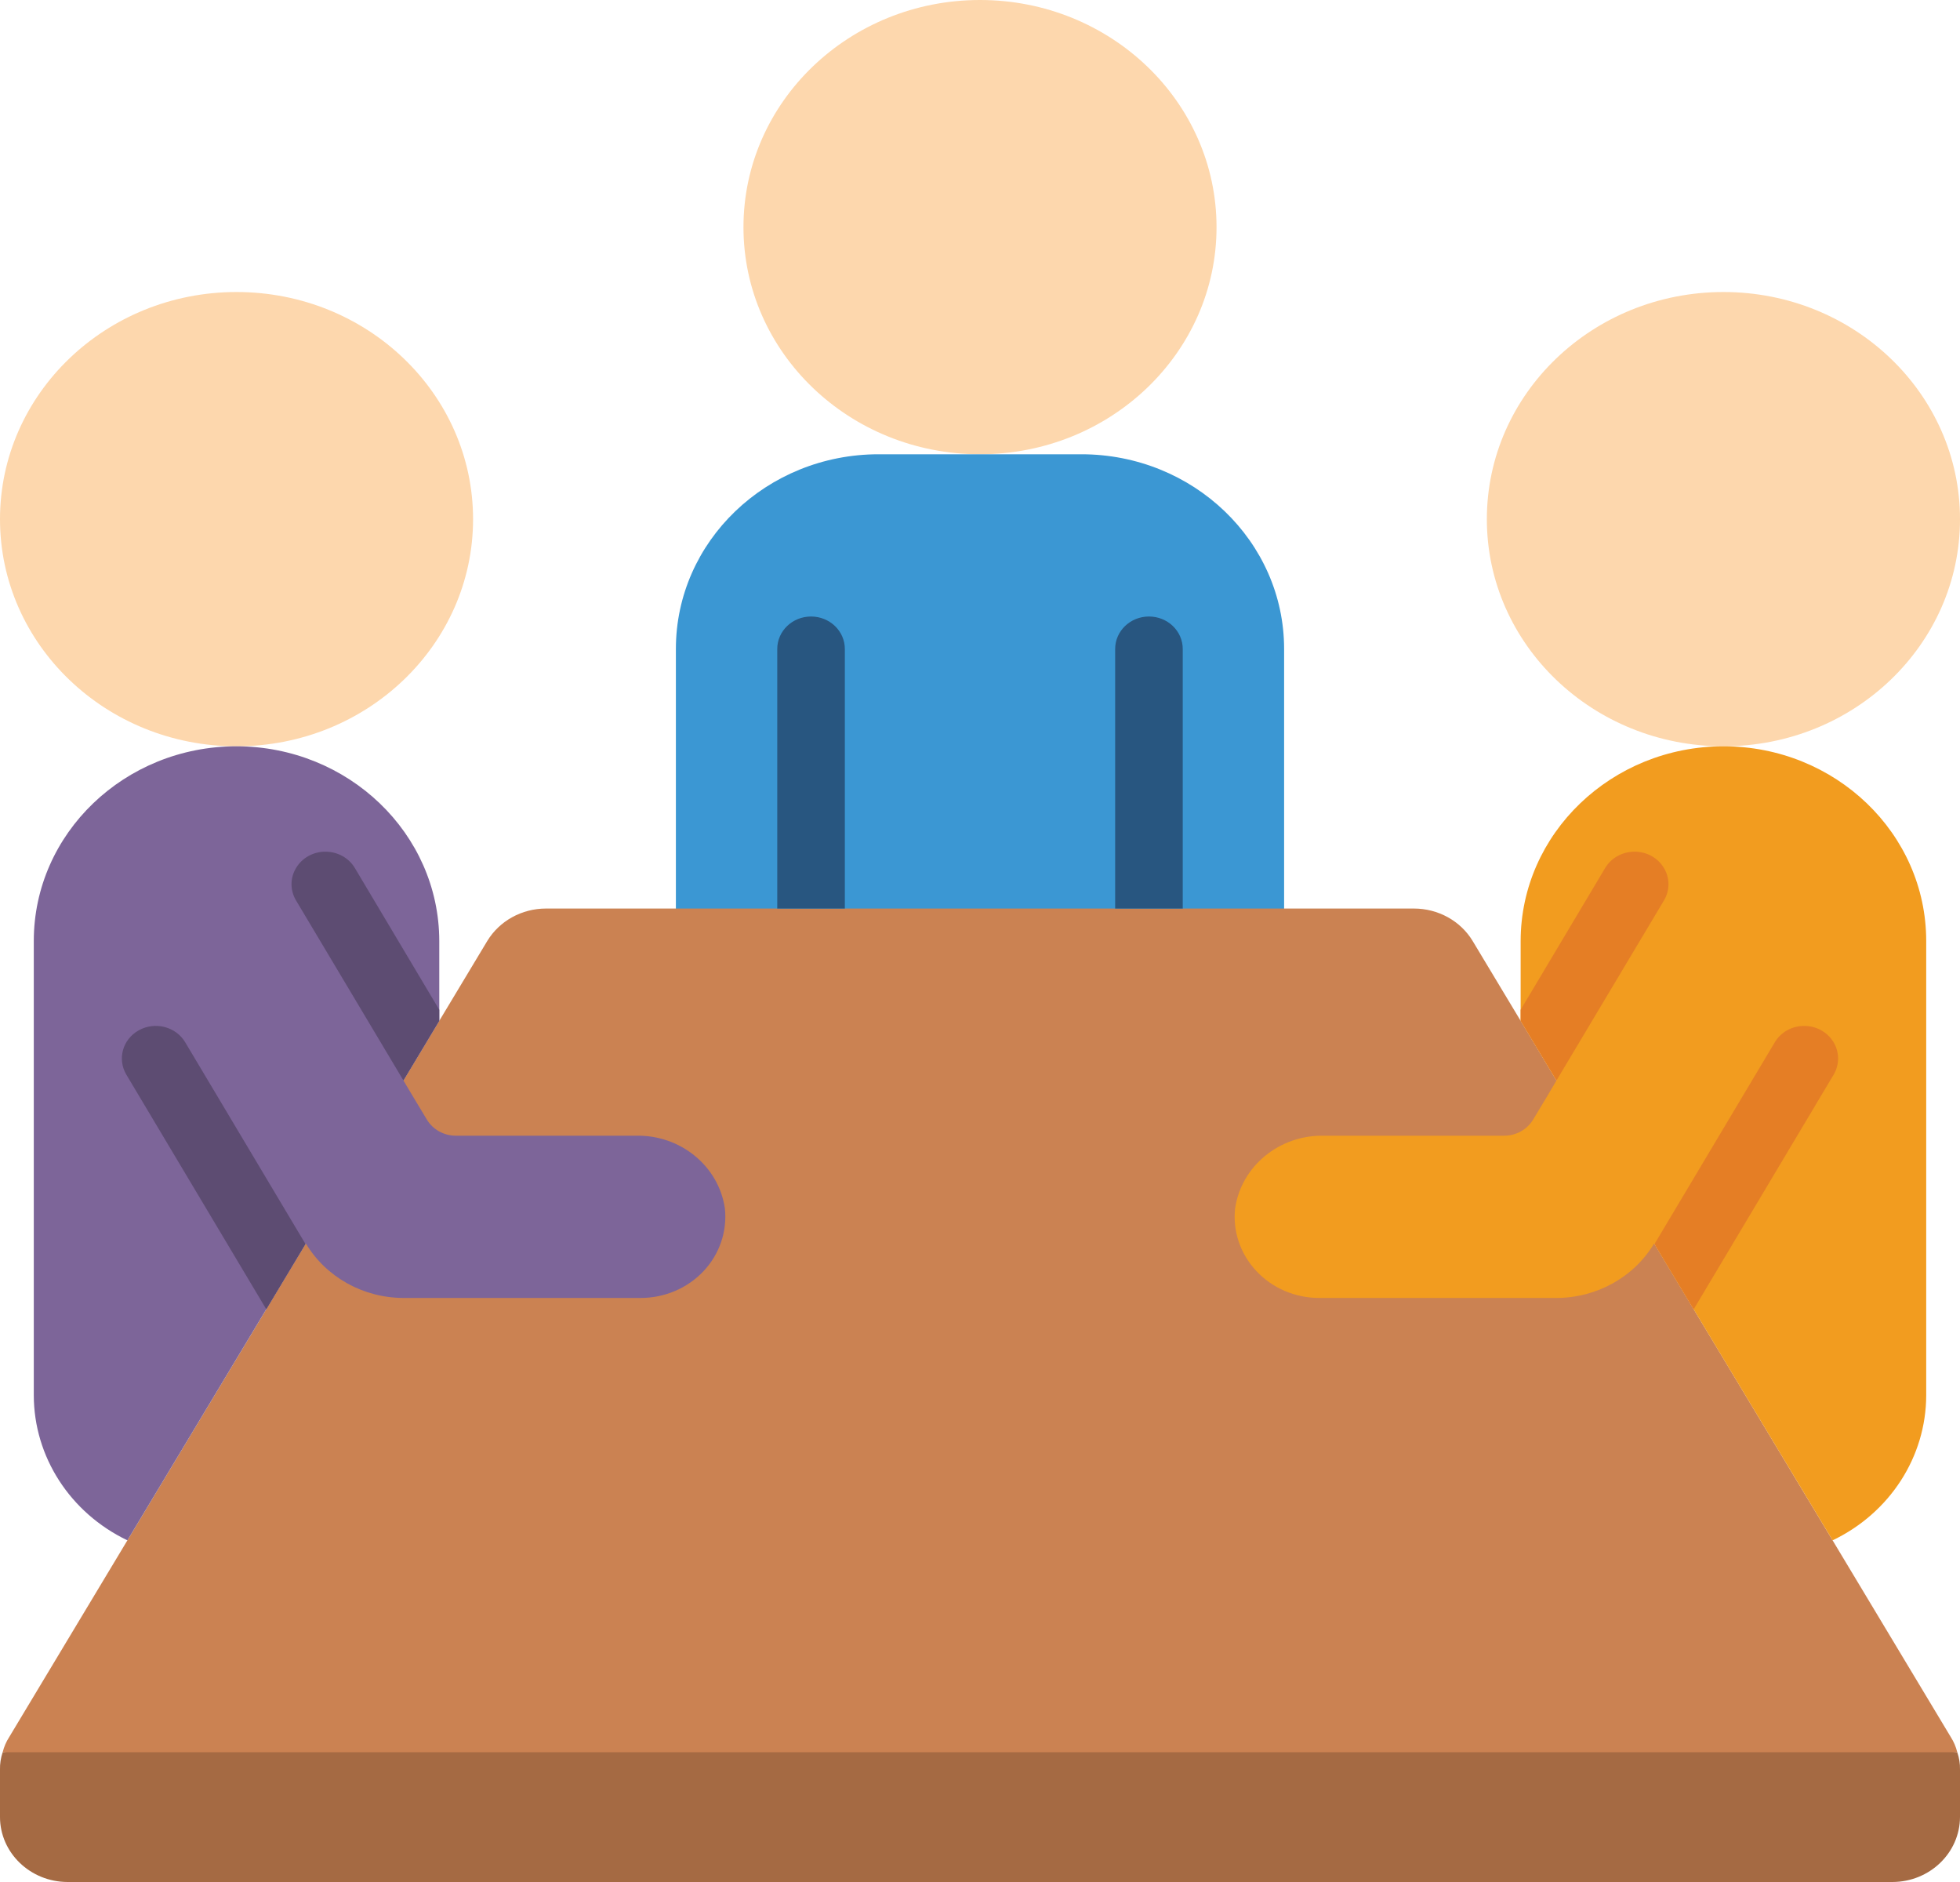 <svg width="25" height="24" viewBox="0 0 25 24" fill="none" xmlns="http://www.w3.org/2000/svg">
<g clip-path="url(#clip0_792_1326)">
<path d="M25 22.568V23.172C24.998 23.629 24.613 23.999 24.138 24H0.862C0.387 23.999 0.001 23.629 -4.96467e-05 23.172V22.568C-0.002 22.492 0.01 22.417 0.034 22.345L12.5 21.104L24.965 22.345C24.99 22.417 25.002 22.492 25 22.568Z" fill="#A56A43"/>
<path d="M12.5 5.793C14.166 5.793 15.517 4.496 15.517 2.897C15.517 1.297 14.166 0 12.5 0C10.834 0 9.483 1.297 9.483 2.897C9.483 4.496 10.834 5.793 12.5 5.793Z" fill="#FDD7AD"/>
<path d="M3.017 9.517C4.684 9.517 6.034 8.22 6.034 6.621C6.034 5.021 4.684 3.724 3.017 3.724C1.351 3.724 0 5.021 0 6.621C0 8.22 1.351 9.517 3.017 9.517Z" fill="#FDD7AD"/>
<path d="M16.379 8.276V12.414H8.621V8.276C8.621 6.905 9.778 5.793 11.207 5.793H13.793C15.221 5.793 16.379 6.905 16.379 8.276Z" fill="#3B97D3"/>
<path d="M21.099 15.857L23.375 19.643L24.884 22.154C24.921 22.213 24.949 22.277 24.965 22.345H0.034C0.051 22.277 0.078 22.213 0.116 22.154L1.625 19.643L3.901 15.857L5.146 13.779L5.603 13.018L6.215 12C6.371 11.743 6.656 11.586 6.965 11.586H18.034C18.343 11.586 18.629 11.743 18.784 12L19.396 13.018L19.853 13.779L21.099 15.857Z" fill="#CB8252"/>
<path d="M9.246 15.41C9.277 15.701 9.179 15.992 8.974 16.21C8.769 16.428 8.478 16.552 8.172 16.552H5.146C4.632 16.551 4.157 16.285 3.901 15.857L3.896 15.865L3.396 16.697L1.625 19.643C0.894 19.293 0.432 18.577 0.431 17.793V12C0.431 10.629 1.589 9.517 3.017 9.517C4.445 9.519 5.601 10.63 5.603 12V13.018L5.146 13.779L5.267 13.982L5.444 14.276C5.52 14.404 5.661 14.483 5.815 14.483H8.112C8.68 14.471 9.167 14.87 9.246 15.41Z" fill="#7D6599"/>
<path d="M10.776 8.276V11.586H9.914V8.276C9.914 8.047 10.107 7.862 10.345 7.862C10.583 7.862 10.776 8.047 10.776 8.276Z" fill="#285680"/>
<path d="M15.086 8.276V11.586H14.224V8.276C14.224 8.047 14.417 7.862 14.655 7.862C14.893 7.862 15.086 8.047 15.086 8.276Z" fill="#285680"/>
<path d="M3.897 15.865L3.397 16.697L1.612 13.705C1.493 13.506 1.564 13.252 1.772 13.138C1.979 13.024 2.243 13.092 2.362 13.291L3.897 15.865Z" fill="#5D4C72"/>
<path d="M5.603 13.018L5.146 13.779L3.776 11.483C3.699 11.354 3.699 11.196 3.777 11.068C3.854 10.939 3.997 10.86 4.152 10.861C4.306 10.861 4.449 10.94 4.526 11.069L5.603 12.877V13.018Z" fill="#5D4C72"/>
<path d="M21.983 9.517C23.649 9.517 25 8.22 25 6.621C25 5.021 23.649 3.724 21.983 3.724C20.316 3.724 18.965 5.021 18.965 6.621C18.965 8.22 20.316 9.517 21.983 9.517Z" fill="#FDD7AD"/>
<path d="M15.754 15.41C15.722 15.701 15.821 15.992 16.026 16.21C16.23 16.428 16.522 16.552 16.827 16.552H19.853C20.368 16.551 20.843 16.285 21.099 15.857L21.103 15.865L21.603 16.697L23.375 19.643C24.106 19.293 24.568 18.577 24.569 17.793V12C24.569 10.629 23.411 9.517 21.983 9.517C20.555 9.519 19.398 10.63 19.396 12V13.018L19.853 13.779L19.733 13.982L19.556 14.276C19.48 14.404 19.339 14.483 19.185 14.483H16.888C16.32 14.471 15.833 14.87 15.754 15.41Z" fill="#F29C1F"/>
<path d="M21.103 15.865L21.603 16.697L23.388 13.705C23.465 13.576 23.464 13.418 23.387 13.29C23.309 13.161 23.166 13.082 23.012 13.083C22.857 13.083 22.715 13.162 22.638 13.291L21.103 15.865Z" fill="#E57E25"/>
<path d="M19.396 13.018L19.853 13.779L21.224 11.483C21.301 11.354 21.301 11.196 21.223 11.068C21.146 10.939 21.003 10.86 20.848 10.861C20.694 10.861 20.551 10.94 20.474 11.069L19.396 12.877V13.018Z" fill="#E57E25"/>
</g>
<defs>
<clipPath id="clip0_792_1326">
<rect width="25" height="24" fill="white"/>
</clipPath>
</defs>
</svg>
